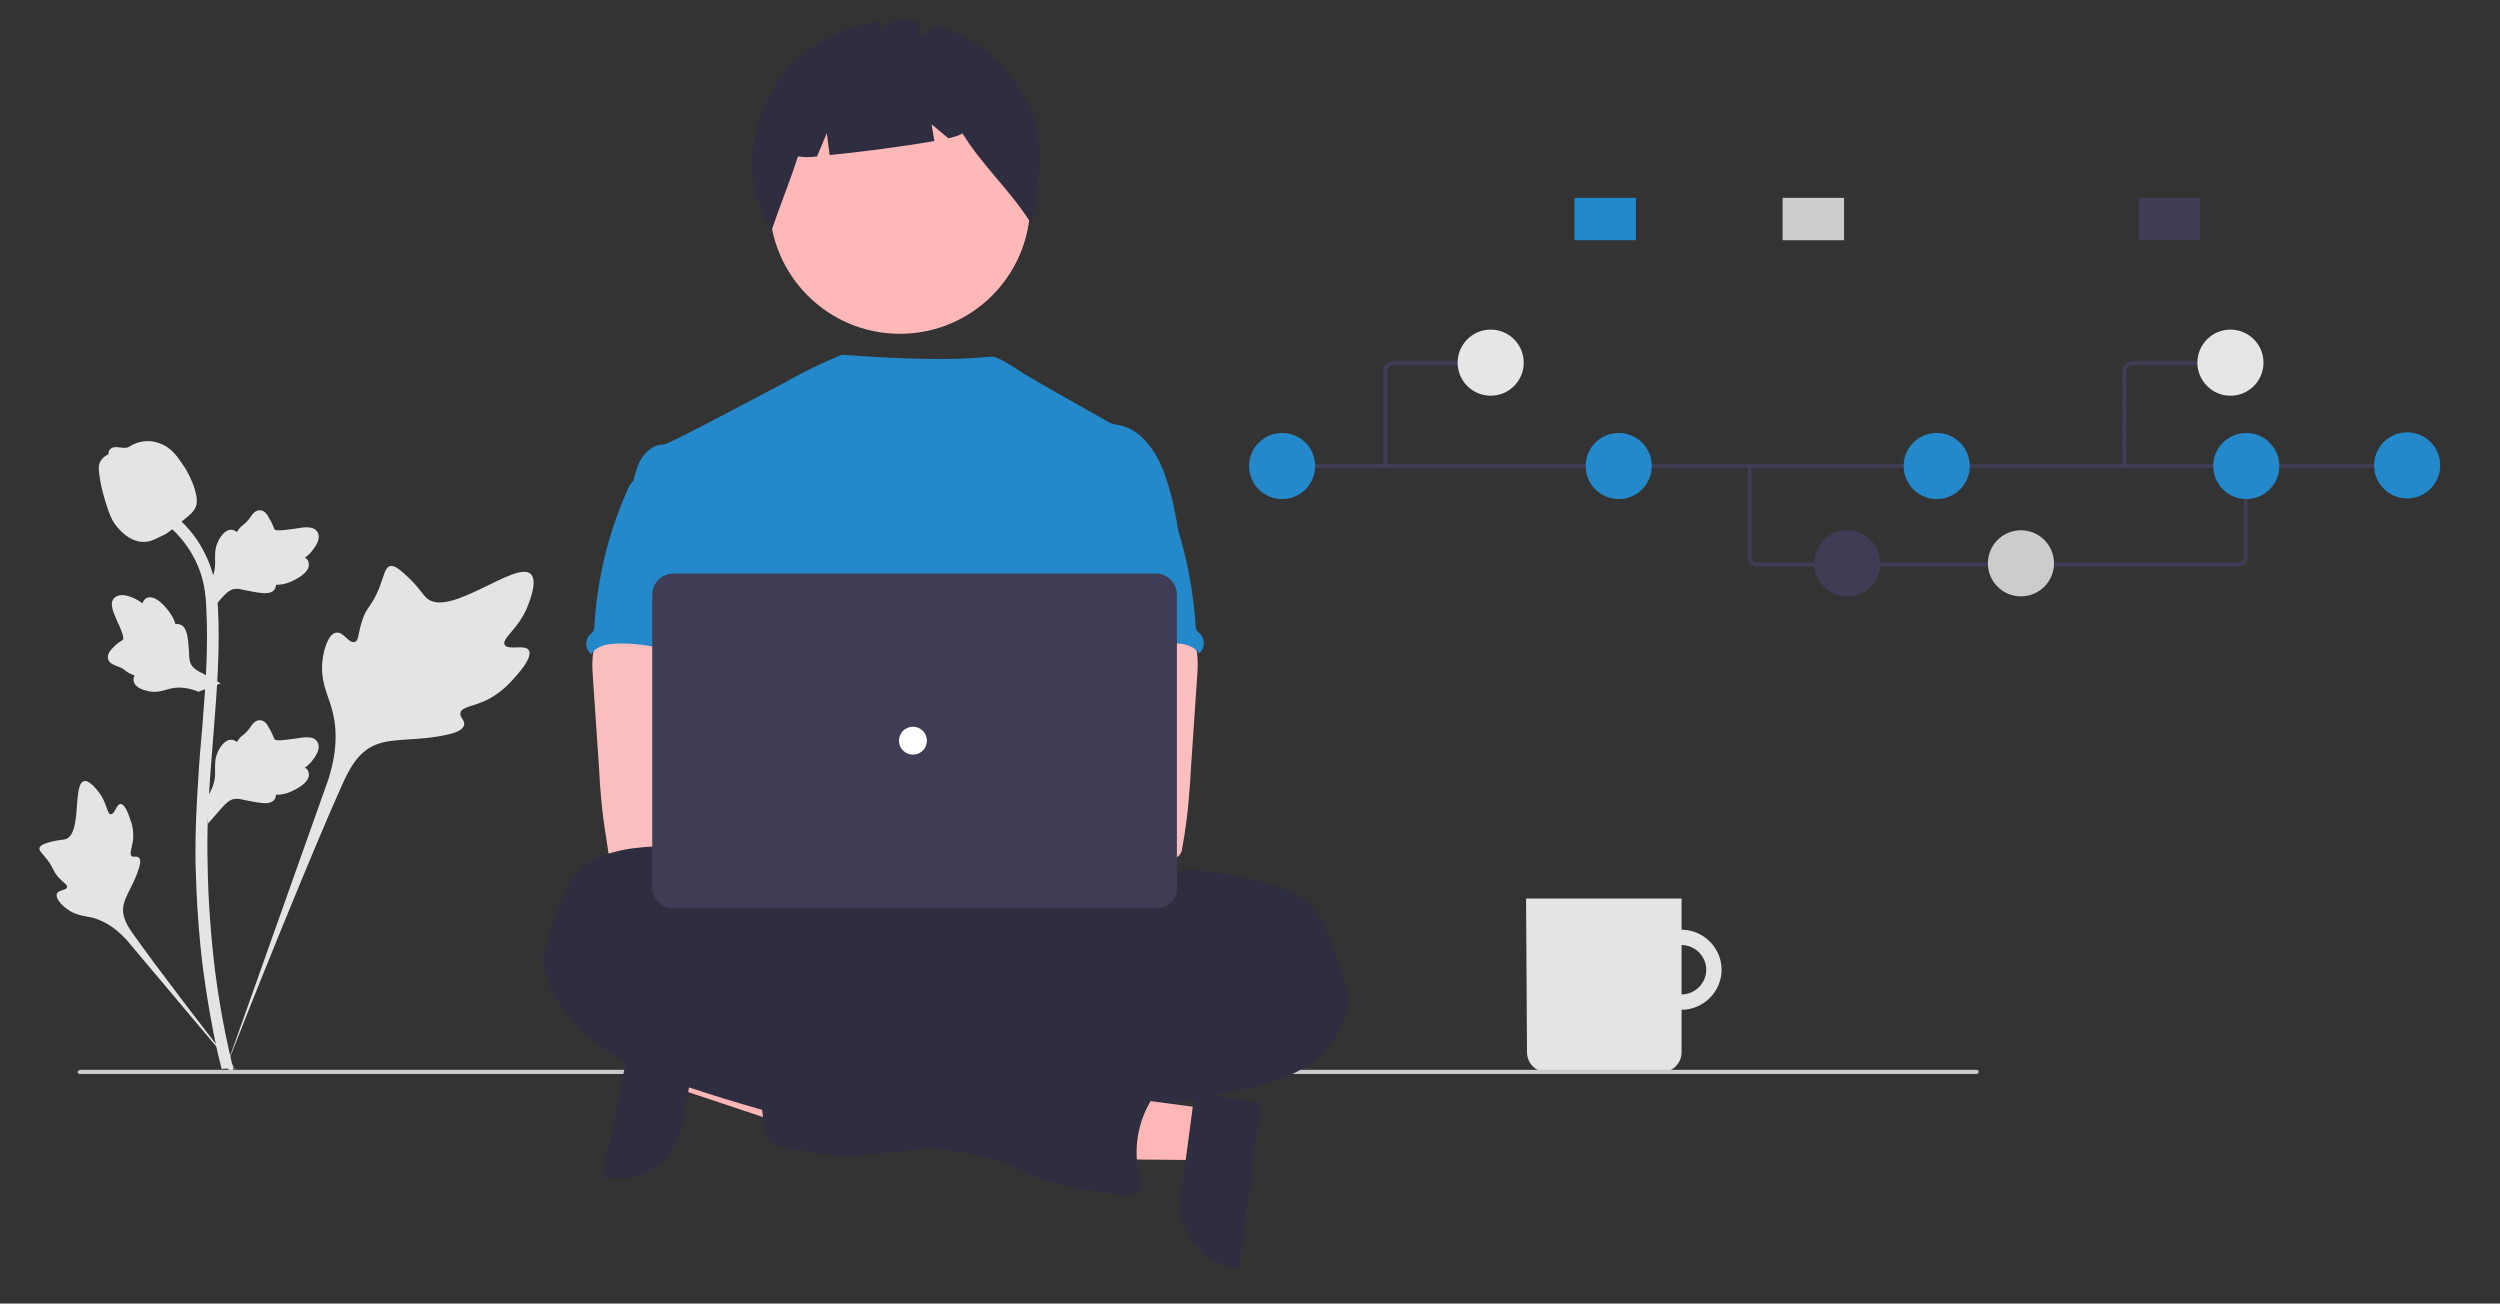 <?xml version="1.0" encoding="utf-8"?>
<!-- Generator: Adobe Illustrator 27.8.1, SVG Export Plug-In . SVG Version: 6.00 Build 0)  -->
<svg version="1.1" id="レイヤー_1" xmlns="http://www.w3.org/2000/svg" xmlns:xlink="http://www.w3.org/1999/xlink" x="0px"
	 y="0px" viewBox="0 0 537 280" style="enable-background:new 0 0 537 280;" xml:space="preserve">
<rect x="0" y="0" width="537" height="280" fill="#333333" stroke="none"/>
<style type="text/css">
	.st0{fill:#E4E4E4;}
	.st1{fill:#CACACA;}
	.st2{fill:#FFB6B6;}
	.st3{fill:#2F2E41;}
	.st4{fill:#FEB8B8;}
	.st5{fill:#2389CA;}
	.st6{fill:#FBBEBE;}
	.st7{fill:#3F3D56;}
	.st8{fill:#FFFFFF;}
	.st9{fill:#CCCCCC;}
	.st10{fill:#E6E6E6;}
</style>
<g>
	<path class="st0" d="M113.6,139.7c-0.8-1.4-4.5,0.1-5.2-1.2c-0.7-1.3,2.7-3.2,4.7-7.7c0.3-0.8,2.6-5.9,0.9-7.5
		c-3.1-3-17.2,9.3-22.2,5.3c-1.1-0.9-1.8-2.6-5.1-5.5c-1.3-1.1-2.1-1.7-2.9-1.5c-1.1,0.3-1.2,1.7-2.3,4.6c-1.7,4.3-2.8,4-3.8,7.4
		c-0.8,2.5-0.6,4-1.5,4.3c-1.3,0.4-2.4-2.3-4-2c-1.6,0.2-2.6,3.4-2.9,5.7c-0.6,4.4,1,7.3,1.9,10.4c1,3.3,1.6,8.4-0.7,15.5
		l-22.3,62.8c4.9-12.9,19.2-48.2,25.1-61.3c1.7-3.8,3.6-7.6,7.6-9.1c3.8-1.5,8.9-0.6,15.6-2.2c0.8-0.2,2.9-0.7,3.2-2
		c0.2-1-1-1.6-0.8-2.6c0.3-1.3,2.7-1.3,5.8-2.8c2.1-1.1,3.5-2.3,4.6-3.4C109.6,146.5,114.7,141.6,113.6,139.7L113.6,139.7z"/>
	<path class="st0" d="M25.9,172.7c-0.9,0-1.2,2.2-2.1,2.2c-0.8,0-0.8-2.3-2.4-4.5c-0.3-0.4-2.2-3-3.4-2.6
		c-2.4,0.7-0.4,11.1-3.8,12.4c-0.7,0.3-1.8,0.1-4.2,0.9c-0.9,0.3-1.4,0.6-1.5,1c-0.2,0.6,0.5,1.1,1.6,2.5c1.6,2.1,1.2,2.5,2.6,4
		c1,1.1,1.8,1.4,1.7,2c-0.2,0.7-1.8,0.5-2.2,1.4c-0.3,0.9,0.9,2.3,2,3.1c2,1.6,3.9,1.6,5.6,2c1.9,0.5,4.6,1.7,7.4,4.8l24.4,29
		c-4.9-6.1-18.1-23.3-22.8-30c-1.4-1.9-2.7-4-2.3-6.3c0.4-2.3,2.3-4.6,3.4-8.3c0.1-0.4,0.5-1.6-0.1-2.1c-0.4-0.4-1.1,0-1.5-0.3
		c-0.6-0.5,0.1-1.7,0.3-3.7c0.1-1.4-0.1-2.4-0.3-3.3C28.1,176.7,27.2,172.7,25.9,172.7L25.9,172.7z"/>
	<path class="st0" d="M44.7,176.9l-0.6-5.1l0.3-0.4c1.2-1.8,1.8-3.5,1.8-5.2c0-0.3,0-0.5,0-0.8c0-1.1-0.1-2.4,0.6-3.9
		c0.4-0.9,1.5-2.8,3.1-2.6c0.4,0.1,0.8,0.3,1,0.5c0-0.1,0.1-0.1,0.1-0.2c0.5-0.8,0.9-1.1,1.3-1.4c0.3-0.2,0.6-0.5,1.1-1.1
		c0.2-0.3,0.4-0.5,0.5-0.7c0.4-0.6,1-1.3,1.9-1.3c1,0,1.6,0.9,1.9,1.5c0.6,1,0.9,1.7,1.1,2.2c0.1,0.2,0.1,0.4,0.2,0.4
		c0.3,0.5,3,0,4.1-0.1c2.3-0.4,4.3-0.7,5.1,0.7c0.6,1,0.2,2.4-1.3,4.2c-0.5,0.6-1,1-1.4,1.3c0.4,0.2,0.7,0.5,0.8,1.1l0,0
		c0.3,1.2-0.7,2.5-3.1,3.7c-0.6,0.3-1.4,0.7-2.5,0.9c-0.5,0.1-1,0.1-1.4,0.1c0,0.2-0.1,0.5-0.2,0.8c-0.4,0.8-1.3,1.1-2.6,1
		c-1.4-0.1-2.6-0.4-3.7-0.6c-0.9-0.2-1.7-0.4-2.3-0.3c-1.2,0.1-2,1-3.1,2.2L44.7,176.9L44.7,176.9z"/>
	<path class="st0" d="M47.4,146.8l-4.8,1.8l-0.4-0.2c-2-0.7-3.9-0.9-5.5-0.5c-0.3,0.1-0.5,0.1-0.8,0.2c-1,0.3-2.3,0.7-3.9,0.4
		c-0.9-0.2-3.1-0.7-3.3-2.3c-0.1-0.4,0.1-0.8,0.2-1.1c-0.1,0-0.1,0-0.2-0.1c-0.9-0.3-1.3-0.6-1.7-0.9c-0.3-0.2-0.6-0.5-1.3-0.8
		c-0.3-0.1-0.6-0.2-0.8-0.3c-0.7-0.3-1.5-0.6-1.7-1.5c-0.2-1,0.5-1.8,0.9-2.2c0.8-0.9,1.4-1.3,1.9-1.6c0.2-0.1,0.3-0.2,0.4-0.3
		c0.4-0.4-0.7-2.9-1.2-3.9c-0.9-2.1-1.8-4-0.6-5.1c0.9-0.8,2.3-0.8,4.4,0.2c0.6,0.3,1.2,0.7,1.6,1c0.1-0.4,0.4-0.8,0.8-1.1l0,0
		c1.1-0.6,2.6,0.1,4.3,2.1c0.4,0.5,1,1.2,1.5,2.2c0.2,0.5,0.4,0.9,0.5,1.3c0.2-0.1,0.5-0.1,0.8,0c0.9,0.2,1.4,1,1.7,2.3
		c0.3,1.4,0.3,2.6,0.4,3.7c0,0.9,0.1,1.8,0.3,2.3c0.4,1.1,1.5,1.7,2.9,2.4L47.4,146.8L47.4,146.8z"/>
	<path class="st0" d="M44.7,131.8l-0.6-5.1l0.3-0.4c1.2-1.8,1.8-3.5,1.8-5.2c0-0.3,0-0.5,0-0.8c0-1.1-0.1-2.4,0.6-3.9
		c0.4-0.9,1.5-2.8,3.1-2.6c0.4,0.1,0.8,0.3,1,0.5c0-0.1,0.1-0.1,0.1-0.2c0.5-0.8,0.9-1.1,1.3-1.4c0.3-0.2,0.6-0.5,1.1-1.1
		c0.2-0.3,0.4-0.5,0.5-0.7c0.4-0.6,1-1.3,1.9-1.3c1,0,1.6,0.9,1.9,1.5c0.6,1,0.9,1.7,1.1,2.2c0.1,0.2,0.1,0.4,0.2,0.4
		c0.3,0.5,3,0,4.1-0.1c2.3-0.4,4.3-0.7,5.1,0.7c0.6,1,0.2,2.4-1.3,4.2c-0.5,0.6-1,1-1.4,1.3c0.4,0.2,0.7,0.5,0.8,1.1l0,0
		c0.3,1.2-0.7,2.5-3.1,3.7c-0.6,0.3-1.4,0.7-2.5,0.9c-0.5,0.1-1,0.1-1.4,0.1c0,0.2-0.1,0.5-0.2,0.8c-0.4,0.8-1.3,1.1-2.6,1
		c-1.4-0.1-2.6-0.4-3.7-0.6c-0.9-0.2-1.7-0.4-2.3-0.3c-1.2,0.1-2,1-3.1,2.2L44.7,131.8L44.7,131.8z"/>
	<path class="st0" d="M49.9,230.2l-1.1-0.7l-0.3-1.2l0.3,1.2l-1.2,0.1c0-0.1-0.1-0.4-0.2-0.8c-0.6-2.3-2.2-9.2-3.7-20
		c-1-7.6-1.5-15.4-1.7-23.2c-0.1-7.8,0.3-13.7,0.6-18.5c0.2-3.6,0.5-7,0.8-10.3c0.7-8.9,1.4-17.3,0.9-26.5c-0.1-2.1-0.3-6.4-2.9-11
		c-1.5-2.7-3.5-5-6-7l1.6-2c2.8,2.2,5,4.8,6.6,7.8c2.8,5.1,3,9.8,3.2,12.1c0.5,9.4-0.2,17.9-0.9,26.9c-0.3,3.3-0.5,6.7-0.8,10.3
		c-0.3,4.7-0.7,10.6-0.5,18.3c0.1,7.7,0.7,15.4,1.6,22.9c1.4,10.7,3.1,17.5,3.6,19.7C50.2,229.5,50.2,229.7,49.9,230.2L49.9,230.2z"
		/>
	<path class="st0" d="M30.9,116.4c-0.1,0-0.2,0-0.3,0c-2.1-0.1-4.1-1.4-5.9-3.8c-0.8-1.1-1.3-2.4-2.1-5c-0.1-0.4-0.8-2.4-1.2-5.2
		c-0.3-1.8-0.2-2.6,0.1-3.2c0.4-0.7,1-1.3,1.8-1.6c0-0.2,0-0.5,0.1-0.7c0.4-1,1.6-0.9,2.2-0.8c0.3,0,0.7,0.1,1.1,0.1
		c0.7,0,1-0.2,1.5-0.5s1.2-0.6,2.1-0.8c1.9-0.4,3.4,0.1,3.9,0.3c2.7,0.9,4,3,5.6,5.4c0.3,0.5,1.4,2.3,2.1,4.7
		c0.5,1.8,0.4,2.5,0.3,3.1c-0.3,1.2-1,1.9-2.9,3.4c-1.9,1.6-2.9,2.4-3.7,2.9C33.7,115.6,32.5,116.4,30.9,116.4L30.9,116.4z"/>
</g>
<g id="f9b32178-6d95-472d-b482-6662972666de">
	<path id="f4b94a19-cbe0-459a-95a6-6ea3b3d72055-984" class="st0" d="M361.2,199.7c-4.7,0-8.6,3.9-8.6,8.6c0,4.7,3.9,8.6,8.6,8.6
		c4.7,0,8.6-3.9,8.6-8.6l0,0l0,0C369.8,203.6,365.9,199.7,361.2,199.7z M361.2,213.6c-2.9,0-5.3-2.4-5.3-5.3c0-2.9,2.4-5.3,5.3-5.3
		c2.9,0,5.3,2.4,5.3,5.3l0,0l0,0C366.5,211.2,364.1,213.6,361.2,213.6z"/>
	<path id="abc0e0b3-f22e-4bee-9929-c6879640924e-985" class="st0" d="M327.8,193h33.4v33c0,2.4-1.9,4.3-4.3,4.3l0,0h-24.6
		c-2.4,0-4.3-1.9-4.3-4.3l0,0L327.8,193L327.8,193z"/>
</g>
<path id="e24b6f19-a0a0-4e73-9cfc-bbb7635ad236-986" class="st1" d="M424.5,230.7H17.2c-0.4,0-0.6-0.2-0.5-0.5
	c0-0.2,0.2-0.3,0.5-0.4h407.3c0.4,0,0.6,0.2,0.5,0.5C425,230.6,424.7,230.7,424.5,230.7z"/>
<g>
	<polygon class="st2" points="146.6,222.5 144.3,233.4 185.6,247.2 188.9,231 	"/>
	<path class="st3" d="M150.7,220.4l-4.4,21.6l0,0c-1.5,7.6-8.9,12.5-16.5,10.9l-0.4-0.1l7.2-35.3L150.7,220.4z"/>
	<circle id="fd4e5ab9-ffc8-4bbb-9267-3af70c31dae1" class="st4" cx="193.3" cy="43.7" r="28"/>
	<path id="a8c9bbe2-1461-49cf-8211-f8d251166dc5-987" class="st3" d="M219.4,19.5c-4.2-6.8-10.8-11.8-18.4-14.1l-3.4,2.5V4.7
		c-1.9-0.3-3.8-0.4-5.5-0.3l-3,2.6V4.6c-8.8,1.1-16.9,5.8-22.1,13.1c-6.4,9.3-7.5,22.2-1.2,31.6c1.8-5.3,3.9-10.4,5.6-15.7
		c1.3,0.2,2.8,0.2,4.1,0l2.1-5l0.6,4.7c6.5-0.6,16.2-1.9,22.5-3l-0.6-3.6l3.6,3c1.9-0.4,3-0.9,3-1.1c4.6,7.4,10.3,12.2,14.9,19.6
		C223.3,37.8,225.3,29.1,219.4,19.5z"/>
	<ellipse id="f6be96d1-713f-4c17-812c-ecd79c56fe95" class="st3" cx="202.3" cy="206.5" rx="72" ry="20.2"/>
	<path class="st5" d="M253.4,115.6c-1-5.7-2-11.7-4.6-16.9c-1.8-3.4-4.5-6.6-8.4-7.4c-0.8-0.1-1.4-0.2-2.2-0.6
		c-1.1-0.6-16-9-18.4-10.5c-2-1.3-5.3-3.6-6.8-3.6c-1.7,0-7.8,1.4-32.2-0.4c-4.1,1.7-8.1,3.6-11.9,5.8c-0.1,0-25.3,13.5-26.3,13.5
		c-1.8-0.1-3.4,1.1-4.5,2.5c-1,1.4-1.5,3.2-2,5c5.5,12.2,10.6,24.5,16,36.8c0.2,0.4,0.4,1,0.4,1.5c-0.1,0.6-0.3,1.1-0.7,1.5
		c-2.6,4.3-2.6,9.8-2.3,14.9s0.7,10.5-1.7,15c-0.7,1.2-1.4,2.4-2,3.6c-1.4,2.9-1.9,11.9-1.1,15l100.9,2.9
		C243.7,188.3,253.4,115.6,253.4,115.6z"/>
	<path id="eb41f72e-aba6-4a16-bf55-c7027d2f1a4b-988" class="st6" d="M127.4,140.3c-0.2,1.4-0.2,3-0.1,4.4l1.4,20.7
		c0.1,2,0.2,3.9,0.4,5.8c0.3,3.8,0.9,7.5,1.5,11.4c0,1.1,1,2,2.1,2c6.4,1.3,12.9,1.3,19.4,0.9c9.9-0.6,35.3-1.7,36.8-3.6
		c1.5-2,0.7-5.3-1.3-7c-2-1.7-35.5-5.6-35.5-5.6c0.3-2.6,1.3-5.1,2.2-7.5c1.7-4.4,3.2-8.8,3.3-13.6s-1.8-9.6-5.5-12.2
		c-3.2-2.2-7.2-2.6-11-2.5c-2.8,0.1-7.6-0.6-10.2,0.6C129,134.9,127.9,138.3,127.4,140.3z"/>
	<path id="a363f2f7-2464-40a1-ad01-344825aa0b75-989" class="st3" d="M253.6,187.3c1.7-0.7,3.5-0.4,5.3-0.2c5.7,0.8,11.7,1.7,17,3.9
		c2.5,1.1,5,2.5,6.6,4.6c1.5,1.9,2.4,4.2,3.2,6.5l2,5.3c0.8,2,1.4,4.1,1.7,6.2c0.6,6.3-3.8,12.4-9.2,15.7
		c-5.4,3.3-11.9,4.4-18.1,5.7c-6.3,1.2-12.6,2.5-18.8,4.1c-2.9,0.8-5.8,1.3-8.8,1.8c-6.6,0.8-13.7-0.3-20,1.9
		c-2.5,0.9-5,2.2-7.6,2.8c-1.8,0.3-3.5,0.7-5.3,0.8l-12,1.3c-2.4,0.3-4.9,0.6-7.4,0.6c-5.2,0-10.4-1.2-15.4-2.4
		c-0.6-0.1-1.1-0.3-1.5-0.7c-0.8-0.7-1-1.8-1.1-2.8c-0.6-4.5-1-9-1.3-13.6c-0.1-1.4-0.2-3.1,0.6-4.3c1-1.5,3-2,4.7-2.3
		c7.6-1.2,15.3-1.8,23.1-1.5c3-3,7.7-3,11.6-4.5c1.4-0.7,2.8-1.4,4.1-2.2c6.8-4,14.6-6.4,22.4-7.1c1.5,0,3.1-0.2,4.6-0.7
		c3-0.9,5.6-3.4,8.7-2.9c0.3-1,0.7-2.4,1.5-3.2c0.4-0.3,1-0.7,1.3-1c0.9-0.9,0.9-2.2,0.8-3.4c-0.1-1.2-0.4-2.4-0.1-3.5
		c0.1-0.4,0.3-0.9,0.6-1.2C248.2,188.4,250.5,187,253.6,187.3z"/>
	<path id="b53ad979-99f4-4c6e-a0f8-957060c42096-990" class="st5" d="M135.9,103.4c-0.4,0.6-0.9,1.1-1.1,1.8c-4.1,9.2-6.5,19-7.1,29
		c0,0.4-0.1,1-0.3,1.4c-0.2,0.3-0.4,0.6-0.8,0.8c-1,1.2-0.9,3,0.3,4l0.1,0.1c0.9-1.5,2.9-2.1,4.6-2.2c8.5-0.7,16.8,3.3,25.3,3
		c-0.6-2.1-1.4-4.1-2-6.2c-2.2-9.3,3.2-19.4-0.1-28.4c-0.7-1.8-1.8-3.5-3.5-4.3c-0.8-0.3-1.4-0.4-2.2-0.6c-2.1-0.4-6.4-2.1-8.5-1.4
		c-0.8,0.2-1.1,1-1.7,1.4C138,102.3,136.7,102.5,135.9,103.4z"/>
	<path id="a1197c30-bfd4-4098-bcf9-2468e7a33bf1-991" class="st6" d="M253.5,134c-2.5-1.1-7.4-0.4-10.2-0.6c-3.9-0.1-7.9,0.3-11,2.5
		c-3.9,2.6-5.6,7.6-5.5,12.2c0,4.6,1.7,9.2,3.3,13.6c0.9,2.4,1.9,4.9,2.2,7.5c0,0-33.5,4-35.5,5.6c-2,1.7-3,4.9-1.3,7
		c1.5,2,50,4.1,56.3,2.6c1.1,0,2-0.9,2.1-2c0.7-3.8,1.2-7.5,1.5-11.4c0.2-2,0.3-3.9,0.4-5.8l1.4-20.7c0.1-1.4,0.1-3-0.1-4.4
		C256.7,138.3,255.5,134.9,253.5,134z"/>
	<path id="ebe46053-6aac-4aa7-8615-21a6fa79538d-992" class="st5" d="M245.6,101.7c-0.7-0.4-0.9-1.1-1.7-1.4c-2.1-0.7-6.4,1-8.5,1.4
		c-0.8,0.1-1.5,0.3-2.2,0.6c-1.8,0.8-2.9,2.5-3.5,4.3c-3.3,8.9,2.1,19.1-0.1,28.4c-0.4,2.1-1.3,4.1-2,6.2c8.5,0.3,16.8-3.6,25.3-3
		c1.8,0.1,3.8,0.7,4.6,2.2l0.1-0.1c1.2-1,1.3-2.8,0.3-4c-0.2-0.2-0.6-0.6-0.8-0.8c-0.2-0.4-0.3-0.9-0.3-1.4c-0.7-10-3-19.9-7.1-29
		c-0.2-0.7-0.7-1.3-1.1-1.8C247.8,102.5,246.6,102.3,245.6,101.7z"/>
	<polygon class="st2" points="259.7,238.2 258.3,249.2 214.8,248.8 217,232.5 	"/>
	<path class="st3" d="M270.8,236.8l-4.7,35.7l-0.4-0.1c-7.7-1-13.1-8.1-12-15.8l0,0l2.9-21.8L270.8,236.8z"/>
	<path id="a0b0f7ea-4ed9-4447-aa64-e2335b2c3196-993" class="st3" d="M157.5,193c0,0.6-0.8,0-0.9-0.6c-0.6-4.1-3.8-7.4-7.5-9
		c-3.8-1.7-8.1-1.8-12.1-1.3c-6.2,0.6-13.1,3-15.3,8.7c-0.6,1.3-5.5,13.3-5.1,16.1c1.3,7.2,6.3,13.3,12.2,17.7
		c6,4.3,12.9,6.8,19.9,9.2c18.4,6.1,37.3,10.6,56.4,13.5c3.1,0.4,6.3,0.9,9.2,1.9c2.6,0.9,5.2,2.2,7.7,3.3c6.1,2.4,12.6,3.3,19,4.2
		c1.1,0.1,2.3,0.2,3.2-0.6c1-1,0.7-2.6,0.4-4.1c-1.1-5.3-0.2-10.8,2.5-15.4c1.1-1.8,2.4-3.6,2.3-5.7c-0.2-2.4-2.6-4.2-5.1-4.5
		c-2.4-0.4-4.9,0.2-7.3,0.6c-0.9,0.2-1.8,0.1-2.5-0.2c-0.3-0.2-0.7-0.6-1-0.9c-3.4-3.3-8.6-4.1-12.9-1.8c-0.9,0.6-2.3-0.7-3.2-1
		l-10.6-4.7c-12.1-5.5-24.4-11-37.3-14.6c-1-0.2-2-0.7-2.9-1.2c-0.7-0.6-1.1-1.2-1.7-1.8c-1.3-1.2-3.1-1.7-4.6-2.5
		C159,196.7,157.2,194.6,157.5,193z"/>
	<circle class="st6" cx="185" cy="178.1" r="7.5"/>
	<circle class="st6" cx="201.7" cy="178.1" r="7.5"/>
	<path class="st7" d="M248.3,195.1H144.6c-2.5,0-4.5-2.1-4.5-4.5v-62.9c0-2.5,2.1-4.5,4.5-4.5h103.7c2.5,0,4.5,2.1,4.5,4.5v62.9
		C252.9,193.1,250.8,195.1,248.3,195.1z"/>
	<circle id="e793da3b-cee2-4a15-ae11-6dab45a6c728" class="st8" cx="196.1" cy="159.1" r="3"/>
</g>
<g>
	<path class="st7" d="M480.8,121.7H377.5c-1.1,0-2.1-0.9-2.1-2.1v-19.5h0.8v19.5c0,0.7,0.6,1.2,1.2,1.2h103.4c0.7,0,1.2-0.6,1.2-1.2
		V100h0.8v19.6C482.9,120.8,482,121.7,480.8,121.7z"/>
	<rect x="275.4" y="99.7" class="st7" width="242.9" height="0.8"/>
	<circle id="a67a4451-c7cc-402c-b29d-5a705f3c9418" class="st5" cx="275.4" cy="100.1" r="7.1"/>
	<circle id="abdb3fbf-f68e-433e-a33f-153626b38c76" class="st5" cx="347.7" cy="100.1" r="7.1"/>
	<circle id="ac293633-0933-4e21-a8aa-bc27ca4fbccc" class="st7" cx="396.8" cy="121" r="7.1"/>
	<circle id="a0cd768d-b738-4d4b-9ab3-78ab535c7573" class="st9" cx="434.1" cy="121" r="7.1"/>
	<circle id="b9eb3d2e-31e0-4fe2-be5c-79abb86bc227" class="st5" cx="416" cy="100.1" r="7.1"/>
	
		<ellipse id="aa04baac-fce0-420a-b86a-4a97f3079928" transform="matrix(0.173 -0.985 0.985 0.173 328.965 592.187)" class="st5" cx="517.3" cy="100.1" rx="7.1" ry="7.1"/>
	<circle id="e92cf92c-058e-415c-ba96-766a57ee18d9" class="st5" cx="482.5" cy="100.1" r="7.1"/>
	<rect id="ac5bf8cc-574d-4509-9338-881c836fd832" x="459.4" y="42.5" class="st7" width="13.2" height="9.1"/>
	<rect id="ad5a043d-52f1-4931-b771-e4991ef7f7f7" x="338.2" y="42.5" class="st5" width="13.2" height="9.1"/>
	<rect id="e5d95e83-bdd9-4322-95a9-5a9c4b449a8f" x="382.9" y="42.5" class="st9" width="13.2" height="9.1"/>
	<path class="st7" d="M297.5,100.5c-0.2,0-0.4-0.2-0.4-0.4V79.7c0-1.1,0.9-2.1,2.1-2.1h20.1c0.2,0,0.4,0.2,0.4,0.4
		c0,0.2-0.2,0.4-0.4,0.4h-20.1c-0.7,0-1.2,0.6-1.2,1.2V100C297.9,100.4,297.7,100.5,297.5,100.5z"/>
	<circle id="b0a7c1c1-8f27-441f-a84a-e44462cc473e" class="st10" cx="320.2" cy="77.9" r="7.1"/>
	<path class="st7" d="M456.7,100.1h-0.8V79.7c0-1.1,0.9-2.1,2.1-2.1h20.1v0.8H458c-0.7,0-1.2,0.6-1.2,1.2L456.7,100.1L456.7,100.1z"
		/>
	<circle id="b3140cf1-cdb8-48ff-81af-ce41ed4f5739" class="st10" cx="479.1" cy="77.9" r="7.1"/>
</g>
</svg>
